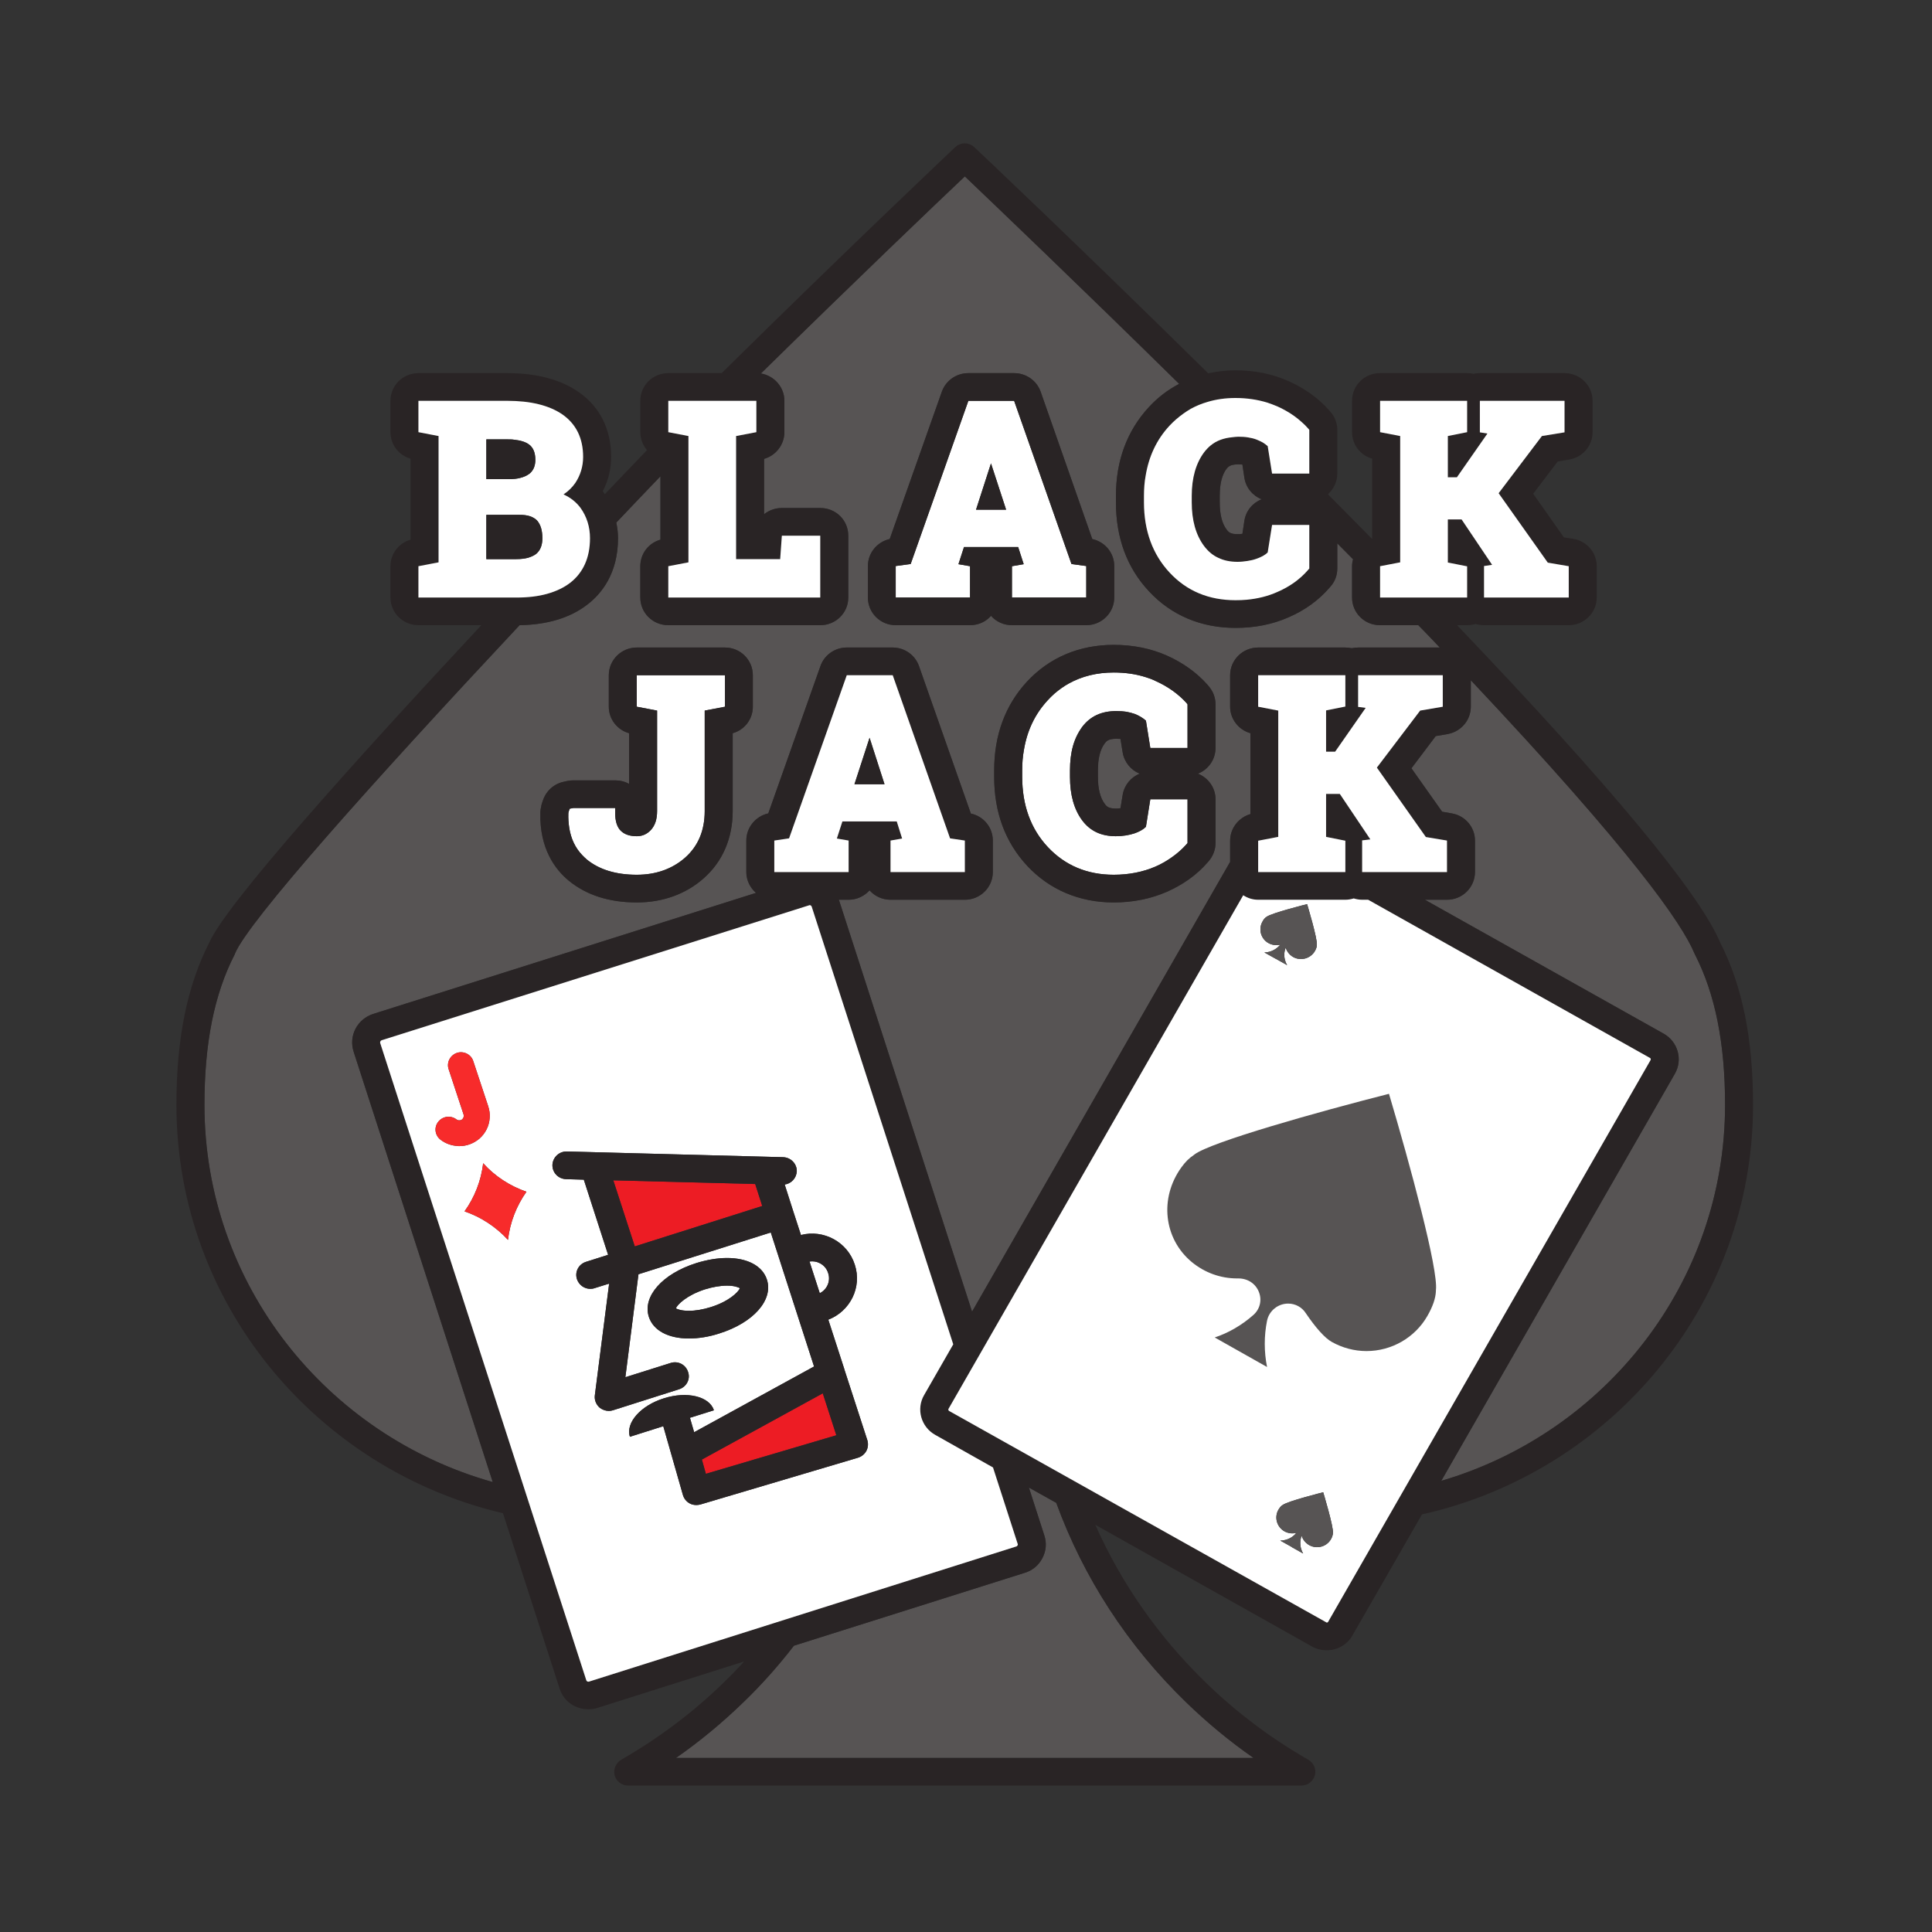 <?xml version="1.0" encoding="UTF-8"?> <svg xmlns="http://www.w3.org/2000/svg" xmlns:xlink="http://www.w3.org/1999/xlink" width="60" zoomAndPan="magnify" viewBox="0 0 45 45" height="60" preserveAspectRatio="xMidYMid meet" version="1.0"><rect x="0" y="0" width="45" height="45" fill="#333333" stroke="none"/><defs><clipPath id="454df81ab8"><path d="M 4.098 4 L 34 4 L 34 35 L 4.098 35 Z M 4.098 4 " clip-rule="nonzero"></path></clipPath><clipPath id="1387cbc949"><path d="M 32 15 L 40.848 15 L 40.848 35 L 32 35 Z M 32 15 " clip-rule="nonzero"></path></clipPath><clipPath id="b5df8492e2"><path d="M 4.109 3.34 L 40.832 3.34 L 40.832 41.59 L 4.109 41.59 Z M 4.109 3.34 " clip-rule="nonzero"></path></clipPath></defs><path fill="#575454" d="M 24.324 35.762 C 24.383 35.938 24.367 36.125 24.281 36.289 C 24.195 36.457 24.051 36.578 23.871 36.633 L 18.492 38.332 C 18.133 38.797 17.742 39.238 17.312 39.652 C 16.824 40.125 16.301 40.559 15.746 40.945 L 29.199 40.945 C 28.641 40.559 28.117 40.125 27.629 39.652 C 26.262 38.328 25.238 36.746 24.602 35.004 L 23.965 34.648 L 24.324 35.762 " fill-opacity="1" fill-rule="nonzero"></path><g clip-path="url(#454df81ab8)"><path fill="#575454" d="M 12.594 18.84 L 12.602 18.805 C 12.605 18.773 12.613 18.742 12.621 18.715 L 12.648 18.637 C 12.723 18.418 12.906 18.254 13.137 18.207 L 13.223 18.188 C 13.27 18.18 13.312 18.176 13.355 18.176 L 14.328 18.176 C 14.445 18.176 14.559 18.207 14.652 18.258 L 14.652 17.078 C 14.375 17 14.18 16.75 14.18 16.461 L 14.18 15.727 C 14.18 15.371 14.473 15.082 14.832 15.082 L 16.883 15.082 C 17.246 15.082 17.535 15.371 17.535 15.727 L 17.535 16.461 C 17.535 16.75 17.344 17 17.066 17.078 L 17.066 18.891 C 17.066 19.523 16.832 20.066 16.395 20.453 C 15.98 20.824 15.438 21.02 14.832 21.02 C 14.188 21.02 13.656 20.848 13.246 20.512 C 12.934 20.254 12.566 19.77 12.586 18.934 C 12.586 18.902 12.59 18.867 12.594 18.84 Z M 20.215 13.184 C 20.215 12.879 20.43 12.621 20.723 12.555 L 21.938 9.121 C 22.031 8.863 22.277 8.691 22.555 8.691 L 23.621 8.691 C 23.898 8.691 24.145 8.863 24.238 9.121 L 25.441 12.555 C 25.738 12.621 25.953 12.879 25.953 13.184 L 25.953 13.918 C 25.953 14.273 25.66 14.562 25.301 14.562 L 23.57 14.562 C 23.375 14.562 23.203 14.48 23.082 14.344 C 22.965 14.48 22.789 14.562 22.594 14.562 L 20.863 14.562 C 20.504 14.562 20.215 14.273 20.215 13.918 Z M 27.18 15.27 C 27.555 15.438 27.871 15.664 28.121 15.945 L 28.148 15.977 C 28.254 16.098 28.312 16.246 28.312 16.406 L 28.312 17.422 C 28.312 17.691 28.141 17.926 27.902 18.02 C 28.141 18.117 28.312 18.348 28.312 18.617 L 28.312 19.637 C 28.312 19.789 28.254 19.941 28.152 20.059 L 28.125 20.09 C 27.875 20.379 27.555 20.605 27.176 20.773 C 26.805 20.934 26.387 21.02 25.941 21.02 C 25.141 21.02 24.445 20.723 23.926 20.168 C 23.414 19.617 23.156 18.922 23.156 18.094 L 23.156 17.945 C 23.156 17.121 23.414 16.426 23.918 15.879 C 24.438 15.316 25.137 15.02 25.941 15.02 C 26.391 15.02 26.809 15.105 27.18 15.27 Z M 11.477 34.52 L 8.234 24.488 C 8.18 24.312 8.195 24.125 8.281 23.961 C 8.367 23.797 8.512 23.676 8.688 23.617 L 17.609 20.797 C 17.473 20.68 17.383 20.504 17.383 20.312 L 17.383 19.578 C 17.383 19.273 17.598 19.012 17.895 18.945 L 19.109 15.516 C 19.199 15.254 19.449 15.082 19.723 15.082 L 20.793 15.082 C 21.07 15.082 21.316 15.258 21.406 15.516 L 22.613 18.949 C 22.91 19.012 23.125 19.273 23.125 19.578 L 23.125 20.312 C 23.125 20.668 22.832 20.957 22.473 20.957 L 20.742 20.957 C 20.547 20.957 20.371 20.871 20.254 20.738 C 20.133 20.871 19.961 20.957 19.766 20.957 L 19.539 20.957 L 22.641 30.551 L 28.652 20.074 L 28.652 19.582 C 28.652 19.293 28.848 19.043 29.125 18.961 L 29.125 17.078 C 28.848 17 28.652 16.746 28.652 16.461 L 28.652 15.727 C 28.652 15.371 28.945 15.082 29.305 15.082 L 31.336 15.082 C 31.387 15.082 31.434 15.09 31.484 15.098 C 31.531 15.09 31.582 15.082 31.633 15.082 L 33.535 15.082 C 33.426 14.965 33.312 14.848 33.199 14.73 L 33.035 14.562 L 32.145 14.562 C 31.781 14.562 31.492 14.273 31.492 13.918 L 31.492 13.188 C 31.492 13.133 31.5 13.078 31.516 13.027 L 31.148 12.656 L 31.148 13.242 C 31.148 13.398 31.094 13.547 30.988 13.664 L 30.961 13.695 C 30.711 13.984 30.391 14.215 30.012 14.379 C 29.641 14.543 29.227 14.625 28.777 14.625 C 27.977 14.625 27.281 14.332 26.762 13.773 C 26.25 13.227 25.992 12.527 25.992 11.699 L 25.992 11.555 C 25.992 10.73 26.25 10.035 26.758 9.484 C 26.965 9.258 27.203 9.078 27.465 8.941 C 25.094 6.609 23.121 4.727 22.473 4.109 C 21.844 4.703 19.984 6.48 17.723 8.699 C 18.031 8.75 18.27 9.016 18.27 9.336 L 18.27 10.066 C 18.27 10.355 18.074 10.609 17.797 10.688 L 17.797 11.977 C 17.91 11.887 18.055 11.832 18.211 11.832 L 19.105 11.832 C 19.469 11.832 19.758 12.117 19.758 12.477 L 19.758 13.918 C 19.758 14.273 19.469 14.562 19.105 14.562 L 15.566 14.562 C 15.203 14.562 14.914 14.273 14.914 13.918 L 14.914 13.188 C 14.914 12.898 15.105 12.648 15.383 12.57 L 15.383 11.094 C 15.039 11.453 14.695 11.812 14.355 12.172 C 14.379 12.289 14.395 12.41 14.395 12.535 C 14.395 13.359 14.008 13.832 13.68 14.082 C 13.281 14.391 12.75 14.551 12.102 14.562 C 8.637 18.262 5.785 21.457 5.473 22.211 C 5.473 22.219 5.469 22.227 5.465 22.234 C 4.992 23.152 4.762 24.297 4.762 25.734 C 4.762 29.906 7.605 33.434 11.477 34.52 " fill-opacity="1" fill-rule="nonzero"></path></g><path fill="#ffffff" d="M 13.562 19.918 C 13.594 19.953 13.629 19.984 13.664 20.016 C 13.953 20.254 14.344 20.375 14.832 20.375 C 15.281 20.375 15.66 20.238 15.957 19.977 C 16.262 19.707 16.414 19.344 16.414 18.891 L 16.414 16.551 L 16.887 16.461 L 16.887 15.727 L 14.832 15.727 L 14.832 16.461 L 15.305 16.551 L 15.305 18.891 C 15.305 19.082 15.258 19.223 15.164 19.328 C 15.07 19.43 14.961 19.477 14.832 19.477 C 14.672 19.477 14.551 19.438 14.461 19.352 C 14.375 19.27 14.328 19.129 14.328 18.934 L 14.328 18.82 L 13.355 18.82 L 13.27 18.836 L 13.242 18.914 L 13.238 18.949 C 13.234 19.062 13.242 19.172 13.258 19.277 C 13.297 19.535 13.398 19.75 13.562 19.918 " fill-opacity="1" fill-rule="nonzero"></path><path fill="#575454" d="M 29.387 11.629 C 29.176 11.547 29.02 11.359 28.984 11.129 L 28.938 10.82 C 28.91 10.816 28.879 10.816 28.84 10.816 C 28.648 10.816 28.605 10.875 28.566 10.922 C 28.461 11.062 28.41 11.273 28.41 11.547 L 28.41 11.703 C 28.41 11.977 28.461 12.191 28.57 12.336 C 28.613 12.395 28.66 12.441 28.824 12.441 C 28.863 12.441 28.902 12.438 28.938 12.434 L 28.984 12.129 C 29.02 11.898 29.176 11.711 29.387 11.629 " fill-opacity="1" fill-rule="nonzero"></path><g clip-path="url(#1387cbc949)"><path fill="#575454" d="M 34.258 16.461 C 34.258 16.777 34.027 17.043 33.715 17.098 L 33.441 17.145 L 32.875 17.895 L 33.59 18.906 L 33.812 18.945 C 34.125 18.996 34.355 19.266 34.355 19.578 L 34.355 20.312 C 34.355 20.668 34.062 20.957 33.703 20.957 L 33.188 20.957 L 38.754 24.078 C 39.082 24.266 39.199 24.68 39.012 25.008 L 33.57 34.492 C 37.387 33.371 40.18 29.871 40.18 25.734 C 40.18 24.297 39.949 23.152 39.48 22.234 C 39.477 22.227 39.473 22.219 39.469 22.211 C 39.18 21.516 38.023 19.84 34.258 15.844 L 34.258 16.461 " fill-opacity="1" fill-rule="nonzero"></path></g><path fill="#575454" d="M 26.148 17.52 L 26.098 17.211 C 26.074 17.211 26.039 17.207 26.004 17.207 C 25.812 17.207 25.766 17.266 25.73 17.316 C 25.625 17.457 25.57 17.668 25.57 17.941 L 25.57 18.094 C 25.57 18.371 25.625 18.582 25.734 18.727 C 25.777 18.789 25.824 18.832 25.988 18.832 C 26.027 18.832 26.062 18.832 26.098 18.824 L 26.148 18.52 C 26.184 18.289 26.34 18.102 26.547 18.02 C 26.34 17.938 26.184 17.75 26.148 17.52 " fill-opacity="1" fill-rule="nonzero"></path><g clip-path="url(#b5df8492e2)"><path fill="#292425" d="M 5.465 22.234 C 5.469 22.227 5.473 22.219 5.473 22.211 C 5.785 21.457 8.637 18.262 12.102 14.562 C 12.75 14.551 13.281 14.391 13.68 14.082 C 14.008 13.832 14.395 13.359 14.395 12.535 C 14.395 12.41 14.379 12.289 14.355 12.172 C 14.695 11.812 15.039 11.453 15.383 11.094 L 15.383 12.57 C 15.105 12.648 14.914 12.898 14.914 13.188 L 14.914 13.918 C 14.914 14.273 15.203 14.562 15.566 14.562 L 19.105 14.562 C 19.469 14.562 19.758 14.273 19.758 13.918 L 19.758 12.477 C 19.758 12.117 19.469 11.832 19.105 11.832 L 18.211 11.832 C 18.055 11.832 17.91 11.887 17.797 11.977 L 17.797 10.688 C 18.074 10.609 18.27 10.355 18.27 10.066 L 18.27 9.336 C 18.27 9.016 18.031 8.75 17.723 8.699 C 19.984 6.48 21.844 4.703 22.473 4.109 C 23.121 4.727 25.094 6.609 27.465 8.941 C 27.203 9.078 26.965 9.258 26.758 9.484 C 26.25 10.035 25.992 10.73 25.992 11.555 L 25.992 11.699 C 25.992 12.527 26.25 13.227 26.762 13.773 C 27.281 14.332 27.977 14.625 28.777 14.625 C 29.227 14.625 29.641 14.543 30.012 14.379 C 30.391 14.215 30.711 13.984 30.961 13.695 L 30.988 13.664 C 31.094 13.547 31.148 13.398 31.148 13.242 L 31.148 12.656 L 31.516 13.027 C 31.5 13.078 31.492 13.133 31.492 13.188 L 31.492 13.918 C 31.492 14.273 31.781 14.562 32.141 14.562 L 33.035 14.562 L 33.199 14.73 C 33.312 14.848 33.426 14.965 33.535 15.082 L 31.633 15.082 C 31.582 15.082 31.531 15.09 31.484 15.098 C 31.434 15.09 31.387 15.082 31.336 15.082 L 29.305 15.082 C 28.945 15.082 28.652 15.371 28.652 15.727 L 28.652 16.461 C 28.652 16.746 28.848 17 29.125 17.078 L 29.125 18.961 C 28.848 19.043 28.652 19.293 28.652 19.582 L 28.652 20.074 L 22.641 30.551 L 19.539 20.957 L 19.766 20.957 C 19.961 20.957 20.133 20.871 20.254 20.738 C 20.371 20.871 20.547 20.957 20.742 20.957 L 22.473 20.957 C 22.832 20.957 23.125 20.668 23.125 20.312 L 23.125 19.578 C 23.125 19.273 22.91 19.012 22.613 18.949 L 21.406 15.516 C 21.316 15.258 21.07 15.082 20.793 15.082 L 19.723 15.082 C 19.449 15.082 19.199 15.254 19.109 15.516 L 17.895 18.945 C 17.598 19.012 17.383 19.273 17.383 19.578 L 17.383 20.312 C 17.383 20.504 17.473 20.68 17.609 20.797 L 8.691 23.617 C 8.512 23.676 8.367 23.797 8.281 23.961 C 8.195 24.125 8.18 24.312 8.234 24.488 L 11.477 34.52 C 7.605 33.434 4.762 29.906 4.762 25.734 C 4.762 24.297 4.992 23.152 5.465 22.234 Z M 9.746 13.918 L 9.746 13.188 L 10.215 13.098 L 10.215 10.156 L 9.746 10.066 L 9.746 9.336 L 11.816 9.336 C 12.359 9.336 12.789 9.441 13.098 9.652 C 13.418 9.875 13.582 10.207 13.582 10.641 C 13.582 10.863 13.52 11.066 13.402 11.246 C 13.328 11.352 13.238 11.441 13.125 11.516 C 13.289 11.59 13.422 11.695 13.523 11.832 C 13.668 12.035 13.742 12.273 13.742 12.535 C 13.742 12.988 13.586 13.336 13.281 13.574 C 13.133 13.688 12.953 13.773 12.742 13.832 C 12.531 13.891 12.293 13.918 12.027 13.918 Z M 15.566 9.336 L 17.617 9.336 L 17.617 10.066 L 17.145 10.156 L 17.145 13.023 L 18.172 13.023 L 18.211 12.477 L 19.105 12.477 L 19.105 13.918 L 15.566 13.918 L 15.566 13.188 L 16.035 13.098 L 16.035 10.156 L 15.566 10.066 Z M 29.527 9.383 C 29.602 9.406 29.676 9.434 29.75 9.465 C 29.82 9.496 29.891 9.531 29.957 9.57 C 30.09 9.645 30.207 9.73 30.316 9.828 C 30.371 9.875 30.422 9.926 30.469 9.98 L 30.496 10.012 L 30.496 11.031 L 29.629 11.031 L 29.527 10.391 C 29.492 10.359 29.453 10.332 29.41 10.305 C 29.367 10.281 29.316 10.258 29.266 10.238 C 29.207 10.215 29.141 10.199 29.07 10.188 C 29 10.176 28.922 10.172 28.84 10.172 C 28.789 10.172 28.75 10.18 28.703 10.184 C 28.504 10.203 28.336 10.262 28.199 10.375 C 28.141 10.422 28.09 10.477 28.043 10.539 C 27.855 10.793 27.758 11.133 27.758 11.547 L 27.758 11.699 C 27.758 12.117 27.852 12.461 28.043 12.715 C 28.137 12.84 28.246 12.934 28.375 12.992 C 28.504 13.055 28.652 13.086 28.824 13.086 C 28.902 13.086 28.98 13.078 29.055 13.066 C 29.129 13.059 29.195 13.039 29.262 13.016 C 29.375 12.977 29.465 12.93 29.527 12.867 L 29.629 12.227 L 30.496 12.227 L 30.496 13.242 L 30.469 13.273 C 30.375 13.383 30.266 13.48 30.148 13.566 C 30.027 13.652 29.895 13.727 29.75 13.789 C 29.531 13.887 29.293 13.945 29.039 13.969 C 28.953 13.977 28.867 13.98 28.777 13.98 C 28.156 13.98 27.641 13.766 27.242 13.336 C 26.848 12.914 26.645 12.363 26.645 11.699 L 26.645 11.555 C 26.645 11.391 26.656 11.23 26.684 11.082 C 26.758 10.629 26.941 10.238 27.238 9.918 C 27.336 9.812 27.445 9.719 27.559 9.637 C 27.613 9.598 27.672 9.559 27.734 9.523 C 27.855 9.457 27.984 9.402 28.121 9.363 C 28.324 9.301 28.543 9.273 28.777 9.273 C 29.043 9.273 29.297 9.309 29.527 9.383 Z M 28.938 12.434 C 28.902 12.438 28.863 12.441 28.824 12.441 C 28.66 12.441 28.613 12.395 28.57 12.332 C 28.461 12.191 28.41 11.977 28.41 11.699 L 28.41 11.547 C 28.41 11.273 28.461 11.062 28.566 10.922 C 28.605 10.875 28.648 10.816 28.84 10.816 C 28.875 10.816 28.91 10.816 28.938 10.82 L 28.984 11.129 C 29.02 11.359 29.176 11.547 29.387 11.629 C 29.176 11.711 29.02 11.898 28.984 12.129 Z M 32.141 10.066 L 32.141 9.336 L 34.172 9.336 L 34.172 10.066 L 33.723 10.156 L 33.723 11.117 L 33.934 11.117 L 34.645 10.098 L 34.469 10.07 L 34.469 9.336 L 36.441 9.336 L 36.441 10.07 L 35.914 10.156 L 34.906 11.488 L 36.051 13.105 L 36.539 13.188 L 36.539 13.918 L 34.562 13.918 L 34.562 13.184 L 34.754 13.156 L 34.043 12.098 L 33.723 12.098 L 33.723 13.102 L 34.172 13.191 L 34.172 13.918 L 32.141 13.918 L 32.141 13.188 L 32.613 13.098 L 32.613 10.156 Z M 39.48 22.234 C 39.949 23.152 40.18 24.297 40.18 25.734 C 40.18 29.871 37.387 33.371 33.57 34.492 L 39.012 25.008 C 39.199 24.68 39.082 24.266 38.754 24.078 L 33.188 20.957 L 33.703 20.957 C 34.062 20.957 34.355 20.668 34.355 20.312 L 34.355 19.578 C 34.355 19.266 34.125 18.996 33.812 18.945 L 33.59 18.906 L 32.875 17.895 L 33.441 17.145 L 33.715 17.098 C 34.027 17.043 34.258 16.777 34.258 16.461 L 34.258 15.844 C 38.02 19.84 39.18 21.516 39.469 22.211 C 39.473 22.219 39.477 22.227 39.48 22.234 Z M 27.629 39.652 C 28.117 40.125 28.641 40.559 29.195 40.945 L 15.746 40.945 C 16.301 40.559 16.824 40.125 17.312 39.652 C 17.742 39.238 18.133 38.797 18.492 38.332 L 23.871 36.633 C 24.051 36.578 24.195 36.457 24.281 36.289 C 24.367 36.125 24.383 35.938 24.324 35.762 L 23.965 34.648 L 24.602 35.004 C 25.238 36.746 26.262 38.328 27.629 39.652 Z M 22.105 32.863 C 22.09 32.852 22.082 32.828 22.094 32.812 L 28.957 20.852 C 29.059 20.918 29.176 20.957 29.305 20.957 L 31.336 20.957 C 31.402 20.957 31.469 20.945 31.531 20.926 C 31.594 20.945 31.66 20.957 31.727 20.957 L 31.867 20.957 L 38.43 24.641 C 38.449 24.648 38.453 24.672 38.445 24.691 L 30.934 37.777 C 30.922 37.793 30.906 37.793 30.902 37.793 Z M 13.656 39.137 L 8.855 24.293 C 8.852 24.277 8.855 24.266 8.859 24.258 C 8.863 24.246 8.871 24.238 8.887 24.23 L 18.859 21.082 C 18.875 21.082 18.898 21.094 18.906 21.117 L 22.203 31.312 L 21.523 32.496 C 21.336 32.82 21.453 33.238 21.785 33.422 L 23.129 34.18 L 23.703 35.957 C 23.711 35.973 23.707 35.988 23.699 35.996 C 23.695 36.004 23.688 36.016 23.672 36.02 L 13.719 39.168 C 13.695 39.176 13.664 39.164 13.656 39.137 Z M 29.305 19.582 L 29.773 19.492 L 29.773 16.551 L 29.305 16.461 L 29.305 15.727 L 31.336 15.727 L 31.336 16.457 L 30.887 16.547 L 30.887 17.508 L 31.098 17.508 L 31.809 16.488 L 31.633 16.465 L 31.633 15.727 L 33.605 15.727 L 33.605 16.461 L 33.078 16.551 L 32.07 17.879 L 33.211 19.496 L 33.703 19.578 L 33.703 20.312 L 31.727 20.312 L 31.727 19.574 L 31.918 19.551 L 31.207 18.492 L 30.887 18.492 L 30.887 19.492 L 31.336 19.582 L 31.336 20.312 L 29.305 20.312 Z M 21.012 19.531 L 20.887 19.133 L 19.621 19.133 L 19.492 19.531 L 19.766 19.578 L 19.766 20.312 L 18.035 20.312 L 18.035 19.578 L 18.379 19.527 L 19.723 15.727 L 20.793 15.727 L 22.129 19.527 L 22.473 19.578 L 22.473 20.312 L 20.742 20.312 L 20.742 19.578 Z M 11.715 35.246 L 13.035 39.332 C 13.125 39.621 13.395 39.812 13.703 39.812 C 13.773 39.812 13.848 39.805 13.914 39.781 L 17.332 38.699 C 17.18 38.867 17.02 39.031 16.855 39.191 C 16.137 39.891 15.332 40.492 14.469 40.988 C 14.344 41.062 14.281 41.211 14.316 41.352 C 14.355 41.492 14.484 41.59 14.633 41.59 L 30.309 41.59 C 30.457 41.59 30.586 41.492 30.625 41.352 C 30.664 41.211 30.602 41.062 30.473 40.988 C 29.609 40.492 28.805 39.891 28.086 39.191 C 26.984 38.121 26.117 36.879 25.512 35.516 L 30.562 38.352 C 30.664 38.41 30.781 38.438 30.902 38.438 C 31.148 38.438 31.379 38.309 31.5 38.094 L 33.121 35.273 C 37.527 34.289 40.832 30.387 40.832 25.734 C 40.832 24.195 40.582 22.961 40.066 21.953 C 39.582 20.801 37.52 18.312 33.938 14.562 L 34.172 14.562 C 34.238 14.562 34.305 14.551 34.367 14.535 C 34.43 14.551 34.496 14.562 34.562 14.562 L 36.539 14.562 C 36.898 14.562 37.191 14.273 37.191 13.918 L 37.191 13.188 C 37.191 12.871 36.961 12.605 36.648 12.551 L 36.426 12.516 L 35.711 11.5 L 36.281 10.75 L 36.551 10.703 C 36.863 10.652 37.094 10.383 37.094 10.07 L 37.094 9.336 C 37.094 8.977 36.801 8.691 36.441 8.691 L 34.469 8.691 C 34.418 8.691 34.367 8.695 34.32 8.707 C 34.273 8.695 34.223 8.691 34.172 8.691 L 32.141 8.691 C 31.781 8.691 31.492 8.977 31.492 9.336 L 31.492 10.066 C 31.492 10.355 31.684 10.605 31.961 10.684 L 31.961 12.555 L 30.93 11.512 C 31.062 11.391 31.148 11.223 31.148 11.031 L 31.148 10.012 C 31.148 9.855 31.09 9.703 30.984 9.586 L 30.957 9.555 C 30.707 9.273 30.391 9.047 30.016 8.879 C 29.645 8.711 29.227 8.625 28.777 8.625 C 28.555 8.625 28.344 8.652 28.141 8.695 C 25.145 5.742 22.723 3.453 22.695 3.43 C 22.57 3.309 22.371 3.309 22.246 3.43 C 22.223 3.453 19.801 5.738 16.809 8.691 L 15.566 8.691 C 15.203 8.691 14.914 8.977 14.914 9.336 L 14.914 10.066 C 14.914 10.223 14.973 10.371 15.07 10.484 C 14.758 10.809 14.426 11.156 14.086 11.512 C 14.074 11.496 14.066 11.477 14.055 11.461 C 14.051 11.453 14.043 11.445 14.039 11.441 C 14.168 11.199 14.234 10.93 14.234 10.641 C 14.234 9.992 13.969 9.469 13.469 9.125 C 13.047 8.836 12.492 8.691 11.816 8.691 L 9.746 8.691 C 9.387 8.691 9.094 8.977 9.094 9.336 L 9.094 10.066 C 9.094 10.355 9.289 10.605 9.562 10.684 L 9.562 12.57 C 9.289 12.648 9.094 12.898 9.094 13.188 L 9.094 13.918 C 9.094 14.273 9.387 14.562 9.746 14.562 L 11.211 14.562 C 8.211 17.777 5.262 21.066 4.875 21.953 C 4.359 22.961 4.109 24.195 4.109 25.734 C 4.109 30.348 7.359 34.223 11.715 35.246 " fill-opacity="1" fill-rule="nonzero"></path></g><path fill="#ed1c24" d="M 16.348 33.996 L 16.441 34.328 L 19.48 33.43 L 19.164 32.453 L 16.348 33.996 " fill-opacity="1" fill-rule="nonzero"></path><path fill="#ffffff" d="M 19.289 29.652 C 19.258 29.551 19.188 29.469 19.094 29.422 C 19.02 29.383 18.938 29.371 18.855 29.383 L 19.094 30.121 C 19.266 30.035 19.352 29.836 19.289 29.652 " fill-opacity="1" fill-rule="nonzero"></path><path fill="#ed1c24" d="M 17.59 27.578 L 14.285 27.492 L 14.785 29.031 L 17.754 28.09 L 17.59 27.578 " fill-opacity="1" fill-rule="nonzero"></path><path fill="#ffffff" d="M 10.82 28.215 C 11.055 27.887 11.207 27.5 11.254 27.094 C 11.527 27.398 11.879 27.625 12.262 27.758 C 12.027 28.09 11.879 28.473 11.832 28.879 C 11.555 28.578 11.207 28.348 10.82 28.215 Z M 10.652 26.691 C 10.512 26.684 10.375 26.633 10.262 26.547 C 10.129 26.445 10.105 26.258 10.207 26.129 C 10.312 25.996 10.5 25.973 10.633 26.074 C 10.648 26.086 10.668 26.094 10.691 26.094 C 10.727 26.098 10.754 26.082 10.766 26.07 C 10.777 26.059 10.801 26.035 10.801 25.996 C 10.805 25.984 10.801 25.969 10.797 25.957 L 10.449 24.902 C 10.398 24.746 10.484 24.578 10.645 24.523 C 10.801 24.473 10.973 24.559 11.023 24.715 L 11.371 25.766 C 11.398 25.848 11.414 25.941 11.406 26.035 C 11.395 26.223 11.309 26.395 11.168 26.52 C 11.035 26.633 10.871 26.695 10.699 26.695 C 10.684 26.695 10.668 26.695 10.652 26.691 Z M 16.047 31.176 C 15.562 31.176 15.215 30.988 15.113 30.672 C 14.961 30.199 15.426 29.668 16.223 29.418 C 16.465 29.344 16.707 29.301 16.934 29.301 C 17.414 29.301 17.762 29.488 17.863 29.805 C 18.016 30.277 17.551 30.809 16.754 31.059 C 16.516 31.137 16.27 31.176 16.047 31.176 Z M 13.203 26.82 L 18.238 26.953 C 18.418 26.957 18.562 27.105 18.559 27.281 C 18.551 27.441 18.43 27.57 18.277 27.59 L 18.473 28.203 L 18.656 28.766 C 19.18 28.629 19.742 28.926 19.91 29.457 C 20.082 29.98 19.805 30.539 19.293 30.738 L 19.664 31.883 C 19.664 31.887 19.664 31.887 19.664 31.887 L 20.203 33.547 C 20.227 33.629 20.219 33.719 20.18 33.793 C 20.137 33.871 20.07 33.926 19.984 33.953 L 16.312 35.043 C 16.281 35.051 16.25 35.055 16.219 35.055 C 16.164 35.055 16.109 35.043 16.062 35.016 C 15.984 34.973 15.93 34.902 15.906 34.82 L 15.449 33.219 L 14.672 33.465 C 14.566 33.141 14.922 32.738 15.461 32.57 C 16 32.398 16.523 32.523 16.629 32.848 L 16.07 33.023 L 16.168 33.359 L 18.961 31.828 L 17.953 28.707 L 14.871 29.68 L 14.566 32.078 L 15.621 31.746 C 15.793 31.691 15.973 31.785 16.027 31.957 C 16.086 32.125 15.988 32.305 15.816 32.359 L 14.277 32.848 C 14.246 32.859 14.211 32.863 14.18 32.863 C 14.105 32.863 14.031 32.836 13.969 32.789 C 13.887 32.719 13.84 32.609 13.855 32.5 L 14.188 29.898 L 13.848 30.004 C 13.816 30.016 13.781 30.02 13.75 30.02 C 13.609 30.02 13.484 29.93 13.438 29.793 C 13.383 29.625 13.477 29.445 13.648 29.391 L 14.164 29.227 L 13.598 27.477 L 13.188 27.465 C 13.004 27.461 12.863 27.312 12.867 27.133 C 12.875 26.957 13.023 26.816 13.203 26.82 Z M 23.672 36.02 C 23.688 36.016 23.695 36.004 23.699 35.996 C 23.707 35.988 23.711 35.973 23.703 35.957 L 23.129 34.18 L 21.785 33.422 C 21.453 33.238 21.336 32.82 21.523 32.496 L 22.203 31.312 L 18.906 21.117 C 18.898 21.094 18.875 21.082 18.859 21.082 L 8.887 24.23 C 8.871 24.238 8.863 24.246 8.859 24.258 C 8.855 24.266 8.852 24.277 8.855 24.293 L 13.656 39.137 C 13.664 39.164 13.695 39.176 13.719 39.168 L 23.672 36.02 " fill-opacity="1" fill-rule="nonzero"></path><path fill="#f72b2b" d="M 12.262 27.758 C 11.879 27.625 11.527 27.398 11.254 27.094 C 11.207 27.5 11.055 27.887 10.82 28.215 C 11.207 28.348 11.555 28.578 11.832 28.879 C 11.879 28.473 12.027 28.09 12.262 27.758 " fill-opacity="1" fill-rule="nonzero"></path><path fill="#292425" d="M 19.094 29.422 C 19.188 29.469 19.258 29.551 19.289 29.652 C 19.352 29.836 19.266 30.035 19.094 30.121 L 18.855 29.383 C 18.938 29.371 19.02 29.383 19.094 29.422 Z M 19.48 33.43 L 16.441 34.328 L 16.348 33.996 L 19.164 32.453 Z M 14.285 27.492 L 17.59 27.578 L 17.754 28.09 L 14.785 29.031 Z M 13.188 27.465 L 13.598 27.477 L 14.164 29.227 L 13.648 29.391 C 13.477 29.445 13.383 29.625 13.438 29.793 C 13.484 29.93 13.609 30.02 13.75 30.02 C 13.781 30.02 13.816 30.016 13.848 30.004 L 14.188 29.898 L 13.855 32.5 C 13.84 32.609 13.887 32.719 13.969 32.789 C 14.031 32.836 14.105 32.863 14.18 32.863 C 14.211 32.863 14.246 32.859 14.277 32.848 L 15.816 32.359 C 15.988 32.305 16.086 32.125 16.027 31.957 C 15.973 31.785 15.793 31.691 15.621 31.746 L 14.566 32.078 L 14.871 29.68 L 17.953 28.707 L 18.961 31.828 L 16.168 33.359 L 16.07 33.023 L 16.629 32.848 C 16.523 32.523 16 32.398 15.461 32.57 C 14.922 32.738 14.566 33.141 14.672 33.465 L 15.449 33.219 L 15.906 34.82 C 15.93 34.902 15.984 34.973 16.062 35.016 C 16.109 35.043 16.164 35.055 16.219 35.055 C 16.25 35.055 16.281 35.051 16.312 35.043 L 19.984 33.953 C 20.07 33.926 20.137 33.871 20.18 33.793 C 20.219 33.719 20.227 33.629 20.203 33.547 L 19.664 31.887 C 19.664 31.887 19.664 31.887 19.664 31.883 L 19.293 30.738 C 19.805 30.539 20.082 29.98 19.91 29.457 C 19.742 28.926 19.18 28.629 18.656 28.766 L 18.473 28.203 L 18.277 27.59 C 18.43 27.57 18.551 27.441 18.559 27.281 C 18.562 27.105 18.418 26.957 18.238 26.953 L 13.203 26.82 C 13.023 26.816 12.875 26.957 12.867 27.133 C 12.863 27.312 13.004 27.461 13.188 27.465 " fill-opacity="1" fill-rule="nonzero"></path><path fill="#ffffff" d="M 17.234 30.004 C 17.199 29.984 17.105 29.945 16.934 29.945 C 16.773 29.945 16.598 29.977 16.422 30.031 C 15.996 30.168 15.781 30.383 15.742 30.473 C 15.777 30.496 15.871 30.531 16.047 30.531 C 16.203 30.531 16.379 30.5 16.555 30.445 C 16.98 30.312 17.199 30.094 17.234 30.004 " fill-opacity="1" fill-rule="nonzero"></path><path fill="#292425" d="M 16.047 30.531 C 15.871 30.531 15.777 30.496 15.742 30.473 C 15.781 30.383 15.996 30.168 16.422 30.031 C 16.598 29.977 16.773 29.945 16.934 29.945 C 17.105 29.945 17.199 29.984 17.234 30.004 C 17.199 30.094 16.98 30.312 16.555 30.445 C 16.379 30.5 16.203 30.531 16.047 30.531 Z M 17.863 29.805 C 17.762 29.488 17.414 29.301 16.934 29.301 C 16.707 29.301 16.465 29.344 16.223 29.418 C 15.426 29.668 14.961 30.199 15.113 30.672 C 15.215 30.988 15.562 31.176 16.047 31.176 C 16.27 31.176 16.516 31.137 16.754 31.059 C 17.551 30.809 18.016 30.277 17.863 29.805 " fill-opacity="1" fill-rule="nonzero"></path><path fill="#f72b2b" d="M 11.406 26.035 C 11.414 25.941 11.398 25.848 11.371 25.766 L 11.023 24.715 C 10.973 24.559 10.801 24.473 10.645 24.523 C 10.484 24.578 10.398 24.746 10.449 24.902 L 10.797 25.957 C 10.801 25.969 10.805 25.984 10.801 25.996 C 10.801 26.035 10.777 26.059 10.766 26.07 C 10.754 26.082 10.727 26.098 10.691 26.094 C 10.668 26.094 10.648 26.086 10.633 26.074 C 10.5 25.973 10.312 25.996 10.207 26.129 C 10.105 26.258 10.129 26.445 10.262 26.547 C 10.375 26.633 10.512 26.684 10.652 26.691 C 10.668 26.695 10.684 26.695 10.699 26.695 C 10.871 26.695 11.035 26.633 11.168 26.52 C 11.309 26.395 11.395 26.223 11.406 26.035 " fill-opacity="1" fill-rule="nonzero"></path><path fill="#ffffff" d="M 29.406 21.465 C 29.43 21.418 29.461 21.379 29.5 21.355 C 29.613 21.266 30.445 21.059 30.445 21.059 C 30.445 21.059 30.691 21.871 30.672 22.012 C 30.672 22.059 30.652 22.105 30.629 22.148 C 30.527 22.328 30.297 22.391 30.117 22.289 C 30.031 22.238 29.973 22.16 29.945 22.07 L 29.945 22.078 C 29.91 22.168 29.902 22.273 29.934 22.375 C 29.941 22.41 29.961 22.449 29.98 22.48 L 29.723 22.336 L 29.707 22.328 L 29.449 22.184 C 29.488 22.184 29.527 22.18 29.566 22.168 C 29.668 22.141 29.754 22.082 29.816 22.008 L 29.82 22.004 C 29.73 22.023 29.633 22.016 29.543 21.965 C 29.367 21.867 29.305 21.641 29.406 21.465 Z M 31.047 35.711 C 31.043 35.758 31.027 35.805 31 35.852 C 30.898 36.027 30.672 36.09 30.492 35.988 C 30.406 35.938 30.344 35.859 30.32 35.773 L 30.316 35.777 C 30.281 35.871 30.277 35.973 30.305 36.074 C 30.316 36.113 30.332 36.148 30.352 36.184 L 30.094 36.039 L 30.078 36.027 L 29.82 35.883 C 29.859 35.883 29.898 35.879 29.941 35.867 C 30.043 35.84 30.129 35.785 30.191 35.707 L 30.195 35.703 C 30.105 35.727 30.004 35.715 29.918 35.668 C 29.738 35.566 29.676 35.34 29.777 35.164 C 29.805 35.121 29.832 35.078 29.875 35.055 C 29.988 34.965 30.82 34.758 30.82 34.758 C 30.82 34.758 31.066 35.57 31.047 35.711 Z M 30.902 37.793 C 30.906 37.793 30.922 37.793 30.934 37.777 L 38.445 24.691 C 38.453 24.672 38.449 24.648 38.43 24.641 L 31.867 20.957 L 31.727 20.957 C 31.66 20.957 31.594 20.945 31.531 20.926 C 31.469 20.945 31.402 20.957 31.336 20.957 L 29.305 20.957 C 29.176 20.957 29.059 20.918 28.957 20.852 L 22.094 32.812 C 22.082 32.828 22.09 32.852 22.105 32.863 L 30.902 37.793 " fill-opacity="1" fill-rule="nonzero"></path><path fill="#575454" d="M 27.758 29.395 C 28.062 29.645 28.43 29.777 28.816 29.777 L 28.844 29.777 C 29.066 29.777 29.25 29.902 29.324 30.098 C 29.398 30.289 29.344 30.5 29.188 30.633 C 28.922 30.867 28.613 31.047 28.293 31.152 L 29.512 31.84 C 29.441 31.484 29.441 31.113 29.512 30.762 C 29.559 30.531 29.766 30.363 30.004 30.363 C 30.168 30.363 30.324 30.445 30.414 30.586 C 30.641 30.922 30.859 31.168 31.023 31.258 C 31.27 31.395 31.547 31.469 31.828 31.469 C 32.414 31.469 32.957 31.156 33.246 30.652 C 33.371 30.434 33.438 30.242 33.445 30.074 C 33.445 30.066 33.445 30.059 33.445 30.051 C 33.508 29.582 32.84 27.117 32.352 25.477 C 30.68 25.902 28.195 26.602 27.82 26.891 C 27.812 26.898 27.805 26.902 27.801 26.906 C 27.699 26.973 27.605 27.066 27.516 27.191 C 27 27.906 27.105 28.852 27.758 29.395 " fill-opacity="1" fill-rule="nonzero"></path><path fill="#575454" d="M 29.543 21.965 C 29.633 22.016 29.73 22.023 29.82 22.004 L 29.816 22.008 C 29.754 22.082 29.668 22.141 29.566 22.168 C 29.527 22.18 29.488 22.184 29.449 22.184 L 29.707 22.328 L 29.723 22.336 L 29.98 22.48 C 29.961 22.449 29.945 22.41 29.934 22.371 C 29.902 22.273 29.91 22.168 29.945 22.078 L 29.945 22.07 C 29.973 22.16 30.031 22.238 30.117 22.289 C 30.297 22.391 30.527 22.328 30.629 22.148 C 30.652 22.105 30.672 22.059 30.672 22.012 C 30.691 21.871 30.445 21.059 30.445 21.059 C 30.445 21.059 29.613 21.266 29.5 21.355 C 29.461 21.379 29.43 21.418 29.406 21.465 C 29.305 21.641 29.367 21.867 29.543 21.965 " fill-opacity="1" fill-rule="nonzero"></path><path fill="#575454" d="M 30.82 34.758 C 30.82 34.758 29.988 34.965 29.875 35.055 C 29.832 35.078 29.805 35.121 29.777 35.164 C 29.676 35.34 29.738 35.566 29.918 35.668 C 30.004 35.715 30.105 35.727 30.195 35.703 L 30.191 35.707 C 30.129 35.785 30.043 35.84 29.941 35.867 C 29.898 35.879 29.859 35.883 29.82 35.883 L 30.078 36.027 L 30.094 36.039 L 30.352 36.184 C 30.332 36.148 30.316 36.113 30.305 36.074 C 30.277 35.973 30.281 35.871 30.316 35.777 L 30.32 35.773 C 30.344 35.859 30.406 35.938 30.492 35.988 C 30.672 36.09 30.898 36.027 31 35.852 C 31.027 35.805 31.043 35.758 31.047 35.711 C 31.066 35.57 30.82 34.758 30.82 34.758 " fill-opacity="1" fill-rule="nonzero"></path><path fill="#ffffff" d="M 11.328 13.023 L 11.328 11.992 L 12.094 11.992 C 12.191 11.992 12.273 12 12.34 12.023 C 12.41 12.047 12.465 12.078 12.508 12.125 C 12.59 12.215 12.633 12.352 12.633 12.535 C 12.633 12.699 12.586 12.816 12.492 12.898 C 12.441 12.938 12.375 12.969 12.297 12.992 C 12.219 13.012 12.129 13.023 12.027 13.023 Z M 11.328 10.234 L 11.816 10.234 C 11.875 10.234 11.93 10.234 11.977 10.242 C 12.125 10.258 12.242 10.293 12.324 10.355 C 12.348 10.371 12.371 10.395 12.387 10.418 C 12.441 10.488 12.469 10.586 12.469 10.711 C 12.469 10.82 12.441 10.91 12.387 10.977 C 12.371 11 12.348 11.02 12.324 11.039 C 12.27 11.078 12.203 11.109 12.125 11.129 C 12.047 11.152 11.953 11.16 11.848 11.16 L 11.328 11.16 Z M 12.742 13.832 C 12.953 13.773 13.133 13.688 13.281 13.574 C 13.586 13.336 13.742 12.988 13.742 12.535 C 13.742 12.273 13.668 12.035 13.523 11.832 C 13.422 11.695 13.289 11.59 13.125 11.516 C 13.238 11.441 13.328 11.352 13.402 11.246 C 13.52 11.066 13.582 10.863 13.582 10.641 C 13.582 10.207 13.418 9.875 13.098 9.652 C 12.789 9.441 12.359 9.336 11.816 9.336 L 9.746 9.336 L 9.746 10.066 L 10.215 10.156 L 10.215 13.098 L 9.746 13.188 L 9.746 13.918 L 12.027 13.918 C 12.293 13.918 12.531 13.891 12.742 13.832 " fill-opacity="1" fill-rule="nonzero"></path><path fill="#292425" d="M 12.125 11.129 C 12.203 11.109 12.27 11.078 12.324 11.039 C 12.348 11.023 12.371 11 12.387 10.977 C 12.441 10.91 12.469 10.82 12.469 10.711 C 12.469 10.586 12.441 10.488 12.387 10.418 C 12.371 10.395 12.348 10.371 12.324 10.355 C 12.242 10.293 12.125 10.258 11.977 10.242 C 11.93 10.234 11.875 10.234 11.816 10.234 L 11.328 10.234 L 11.328 11.16 L 11.848 11.16 C 11.953 11.16 12.047 11.152 12.125 11.129 " fill-opacity="1" fill-rule="nonzero"></path><path fill="#292425" d="M 12.297 12.992 C 12.375 12.969 12.441 12.938 12.492 12.898 C 12.586 12.816 12.633 12.699 12.633 12.535 C 12.633 12.352 12.59 12.215 12.508 12.121 C 12.465 12.078 12.41 12.047 12.34 12.023 C 12.273 12 12.191 11.992 12.094 11.992 L 11.328 11.992 L 11.328 13.023 L 12.027 13.023 C 12.129 13.023 12.219 13.012 12.297 12.992 " fill-opacity="1" fill-rule="nonzero"></path><path fill="#ffffff" d="M 16.035 10.156 L 16.035 13.098 L 15.566 13.188 L 15.566 13.918 L 19.105 13.918 L 19.105 12.477 L 18.211 12.477 L 18.172 13.023 L 17.145 13.023 L 17.145 10.156 L 17.617 10.066 L 17.617 9.336 L 15.566 9.336 L 15.566 10.066 L 16.035 10.156 " fill-opacity="1" fill-rule="nonzero"></path><path fill="#ffffff" d="M 23.082 10.793 L 23.434 11.871 L 22.734 11.871 Z M 20.863 13.918 L 22.594 13.918 L 22.594 13.188 L 22.324 13.141 L 22.453 12.742 L 23.715 12.742 L 23.844 13.141 L 23.57 13.188 L 23.57 13.918 L 25.301 13.918 L 25.301 13.184 L 24.957 13.137 L 23.621 9.336 L 22.555 9.336 L 21.211 13.137 L 20.863 13.184 L 20.863 13.918 " fill-opacity="1" fill-rule="nonzero"></path><path fill="#292425" d="M 22.555 9.336 L 23.621 9.336 L 24.957 13.137 L 25.301 13.184 L 25.301 13.918 L 23.57 13.918 L 23.57 13.188 L 23.844 13.141 L 23.715 12.742 L 22.453 12.742 L 22.324 13.141 L 22.594 13.188 L 22.594 13.918 L 20.863 13.918 L 20.863 13.184 L 21.211 13.137 Z M 20.863 14.562 L 22.594 14.562 C 22.789 14.562 22.965 14.48 23.082 14.344 C 23.203 14.48 23.379 14.562 23.57 14.562 L 25.301 14.562 C 25.66 14.562 25.953 14.273 25.953 13.918 L 25.953 13.184 C 25.953 12.879 25.738 12.621 25.441 12.555 L 24.238 9.121 C 24.145 8.863 23.898 8.691 23.621 8.691 L 22.555 8.691 C 22.277 8.691 22.031 8.863 21.938 9.121 L 20.723 12.555 C 20.43 12.621 20.215 12.879 20.215 13.184 L 20.215 13.918 C 20.215 14.273 20.504 14.562 20.863 14.562 " fill-opacity="1" fill-rule="nonzero"></path><path fill="#292425" d="M 23.082 10.793 L 22.734 11.871 L 23.434 11.871 L 23.082 10.793 " fill-opacity="1" fill-rule="nonzero"></path><path fill="#ffffff" d="M 28.121 9.363 C 27.984 9.402 27.855 9.457 27.734 9.523 C 27.672 9.559 27.613 9.598 27.559 9.637 C 27.445 9.719 27.336 9.812 27.238 9.918 C 26.941 10.238 26.758 10.629 26.684 11.082 C 26.656 11.23 26.645 11.391 26.645 11.555 L 26.645 11.699 C 26.645 12.363 26.848 12.914 27.242 13.336 C 27.641 13.766 28.156 13.98 28.777 13.98 C 28.867 13.98 28.953 13.977 29.039 13.969 C 29.293 13.945 29.531 13.887 29.75 13.789 C 29.895 13.727 30.027 13.652 30.148 13.566 C 30.266 13.48 30.375 13.383 30.469 13.273 L 30.496 13.242 L 30.496 12.227 L 29.629 12.227 L 29.527 12.867 C 29.465 12.93 29.375 12.977 29.262 13.016 C 29.199 13.039 29.129 13.055 29.055 13.066 C 28.98 13.078 28.902 13.086 28.824 13.086 C 28.652 13.086 28.504 13.055 28.375 12.992 C 28.246 12.934 28.137 12.84 28.043 12.715 C 27.852 12.457 27.758 12.117 27.758 11.699 L 27.758 11.547 C 27.758 11.133 27.855 10.793 28.043 10.539 C 28.09 10.477 28.141 10.422 28.199 10.375 C 28.336 10.262 28.504 10.203 28.703 10.184 C 28.75 10.18 28.789 10.172 28.84 10.172 C 28.922 10.172 29 10.176 29.07 10.188 C 29.141 10.199 29.207 10.215 29.266 10.238 C 29.316 10.258 29.367 10.281 29.41 10.305 C 29.453 10.332 29.492 10.359 29.527 10.391 L 29.629 11.031 L 30.496 11.031 L 30.496 10.012 L 30.469 9.98 C 30.422 9.926 30.371 9.875 30.316 9.828 C 30.207 9.73 30.09 9.645 29.957 9.57 C 29.891 9.531 29.82 9.496 29.75 9.465 C 29.676 9.434 29.602 9.406 29.523 9.379 C 29.297 9.309 29.047 9.27 28.777 9.27 C 28.543 9.27 28.324 9.301 28.121 9.363 " fill-opacity="1" fill-rule="nonzero"></path><path fill="#ffffff" d="M 32.613 13.098 L 32.145 13.188 L 32.145 13.918 L 34.172 13.918 L 34.172 13.191 L 33.723 13.102 L 33.723 12.098 L 34.043 12.098 L 34.754 13.156 L 34.566 13.184 L 34.566 13.918 L 36.539 13.918 L 36.539 13.188 L 36.051 13.105 L 34.906 11.488 L 35.914 10.156 L 36.441 10.07 L 36.441 9.336 L 34.469 9.336 L 34.469 10.07 L 34.645 10.098 L 33.934 11.117 L 33.723 11.117 L 33.723 10.156 L 34.172 10.066 L 34.172 9.336 L 32.145 9.336 L 32.145 10.066 L 32.613 10.156 L 32.613 13.098 " fill-opacity="1" fill-rule="nonzero"></path><path fill="#292425" d="M 13.242 18.914 L 13.27 18.836 L 13.355 18.82 L 14.328 18.82 L 14.328 18.934 C 14.328 19.129 14.375 19.27 14.461 19.352 C 14.551 19.438 14.672 19.477 14.832 19.477 C 14.961 19.477 15.07 19.43 15.164 19.328 C 15.258 19.223 15.305 19.082 15.305 18.891 L 15.305 16.551 L 14.832 16.461 L 14.832 15.727 L 16.887 15.727 L 16.887 16.461 L 16.414 16.551 L 16.414 18.891 C 16.414 19.344 16.262 19.707 15.957 19.977 C 15.66 20.238 15.281 20.375 14.832 20.375 C 14.344 20.375 13.953 20.254 13.664 20.016 C 13.629 19.984 13.594 19.953 13.562 19.918 C 13.402 19.75 13.297 19.535 13.258 19.277 C 13.242 19.172 13.234 19.062 13.238 18.949 Z M 13.246 20.512 C 13.656 20.848 14.188 21.02 14.832 21.02 C 15.438 21.02 15.98 20.824 16.395 20.453 C 16.832 20.066 17.066 19.523 17.066 18.891 L 17.066 17.078 C 17.344 17 17.535 16.75 17.535 16.461 L 17.535 15.727 C 17.535 15.371 17.246 15.082 16.887 15.082 L 14.832 15.082 C 14.473 15.082 14.18 15.371 14.18 15.727 L 14.18 16.461 C 14.18 16.75 14.375 17 14.652 17.078 L 14.652 18.258 C 14.559 18.203 14.445 18.176 14.328 18.176 L 13.355 18.176 C 13.312 18.176 13.27 18.18 13.227 18.188 L 13.137 18.207 C 12.906 18.254 12.723 18.418 12.648 18.637 L 12.621 18.715 C 12.613 18.742 12.605 18.773 12.602 18.805 L 12.594 18.836 C 12.59 18.867 12.586 18.902 12.586 18.934 C 12.566 19.77 12.934 20.254 13.246 20.512 " fill-opacity="1" fill-rule="nonzero"></path><path fill="#ffffff" d="M 19.902 18.266 L 20.254 17.184 L 20.602 18.266 Z M 22.473 20.312 L 22.473 19.578 L 22.129 19.527 L 20.793 15.727 L 19.723 15.727 L 18.379 19.527 L 18.035 19.578 L 18.035 20.312 L 19.766 20.312 L 19.766 19.578 L 19.492 19.531 L 19.621 19.133 L 20.887 19.133 L 21.012 19.531 L 20.742 19.578 L 20.742 20.312 L 22.473 20.312 " fill-opacity="1" fill-rule="nonzero"></path><path fill="#292425" d="M 19.902 18.266 L 20.602 18.266 L 20.254 17.184 L 19.902 18.266 " fill-opacity="1" fill-rule="nonzero"></path><path fill="#ffffff" d="M 24.898 15.918 C 24.777 15.984 24.664 16.066 24.555 16.16 C 24.504 16.207 24.449 16.258 24.402 16.312 C 24.105 16.633 23.922 17.02 23.848 17.473 C 23.82 17.625 23.809 17.781 23.809 17.945 L 23.809 18.094 C 23.809 18.754 24.008 19.305 24.406 19.73 C 24.805 20.156 25.32 20.375 25.941 20.375 C 26.297 20.375 26.625 20.309 26.914 20.184 C 27.059 20.121 27.191 20.043 27.309 19.957 C 27.43 19.871 27.539 19.773 27.633 19.668 L 27.66 19.637 L 27.66 18.617 L 26.793 18.617 L 26.691 19.258 C 26.629 19.32 26.539 19.371 26.426 19.41 C 26.297 19.453 26.148 19.477 25.988 19.477 C 25.648 19.477 25.391 19.355 25.207 19.109 C 25.016 18.852 24.922 18.512 24.922 18.094 L 24.922 17.941 C 24.922 17.734 24.945 17.543 24.992 17.375 C 25.039 17.207 25.113 17.059 25.207 16.93 C 25.395 16.684 25.652 16.562 26.004 16.562 C 26.086 16.562 26.16 16.566 26.234 16.578 C 26.305 16.59 26.371 16.609 26.43 16.629 C 26.531 16.668 26.621 16.723 26.691 16.785 L 26.793 17.422 L 27.66 17.422 L 27.66 16.406 L 27.633 16.371 C 27.441 16.16 27.199 15.988 26.91 15.859 C 26.84 15.824 26.766 15.797 26.688 15.773 C 26.457 15.699 26.207 15.664 25.941 15.664 C 25.551 15.664 25.203 15.75 24.898 15.918 " fill-opacity="1" fill-rule="nonzero"></path><path fill="#292425" d="M 26.547 18.02 C 26.34 18.102 26.184 18.289 26.148 18.52 L 26.098 18.824 C 26.062 18.832 26.027 18.832 25.988 18.832 C 25.824 18.832 25.777 18.785 25.734 18.727 C 25.625 18.582 25.574 18.371 25.574 18.094 L 25.574 17.941 C 25.574 17.668 25.625 17.457 25.73 17.316 C 25.77 17.266 25.812 17.207 26.004 17.207 C 26.039 17.207 26.074 17.211 26.098 17.211 L 26.148 17.52 C 26.184 17.75 26.34 17.938 26.547 18.02 Z M 26.91 15.859 C 27.199 15.988 27.441 16.16 27.633 16.371 L 27.66 16.406 L 27.66 17.422 L 26.793 17.422 L 26.691 16.785 C 26.621 16.723 26.531 16.668 26.43 16.629 C 26.371 16.609 26.305 16.59 26.234 16.578 C 26.16 16.57 26.086 16.562 26.004 16.562 C 25.652 16.562 25.395 16.684 25.207 16.93 C 25.113 17.059 25.039 17.207 24.992 17.375 C 24.945 17.543 24.922 17.734 24.922 17.941 L 24.922 18.094 C 24.922 18.512 25.016 18.852 25.207 19.109 C 25.391 19.355 25.648 19.477 25.988 19.477 C 26.148 19.477 26.297 19.453 26.426 19.41 C 26.539 19.371 26.629 19.32 26.691 19.258 L 26.793 18.617 L 27.66 18.617 L 27.66 19.637 L 27.633 19.668 C 27.539 19.773 27.43 19.871 27.309 19.957 C 27.191 20.043 27.059 20.121 26.914 20.184 C 26.625 20.309 26.297 20.375 25.941 20.375 C 25.32 20.375 24.805 20.156 24.406 19.73 C 24.008 19.305 23.809 18.754 23.809 18.094 L 23.809 17.945 C 23.809 17.781 23.82 17.625 23.848 17.473 C 23.922 17.02 24.105 16.633 24.402 16.312 C 24.449 16.258 24.504 16.207 24.555 16.16 C 24.664 16.066 24.777 15.984 24.898 15.918 C 25.203 15.75 25.551 15.664 25.941 15.664 C 26.207 15.664 26.457 15.699 26.688 15.773 C 26.766 15.797 26.84 15.824 26.91 15.859 Z M 23.918 15.879 C 23.414 16.426 23.156 17.121 23.156 17.945 L 23.156 18.094 C 23.156 18.922 23.414 19.617 23.926 20.168 C 24.445 20.723 25.141 21.02 25.941 21.02 C 26.391 21.02 26.805 20.934 27.176 20.773 C 27.555 20.605 27.875 20.379 28.125 20.09 L 28.152 20.059 C 28.254 19.941 28.312 19.789 28.312 19.637 L 28.312 18.617 C 28.312 18.348 28.145 18.117 27.902 18.02 C 28.145 17.926 28.312 17.691 28.312 17.422 L 28.312 16.406 C 28.312 16.246 28.254 16.098 28.148 15.977 L 28.121 15.945 C 27.871 15.664 27.555 15.438 27.18 15.27 C 26.809 15.105 26.391 15.02 25.941 15.02 C 25.137 15.02 24.438 15.316 23.918 15.879 " fill-opacity="1" fill-rule="nonzero"></path><path fill="#ffffff" d="M 29.305 20.312 L 31.336 20.312 L 31.336 19.582 L 30.887 19.492 L 30.887 18.492 L 31.207 18.492 L 31.918 19.551 L 31.727 19.574 L 31.727 20.312 L 33.703 20.312 L 33.703 19.578 L 33.211 19.496 L 32.07 17.879 L 33.078 16.551 L 33.605 16.461 L 33.605 15.727 L 31.633 15.727 L 31.633 16.465 L 31.809 16.488 L 31.098 17.508 L 30.887 17.508 L 30.887 16.547 L 31.336 16.457 L 31.336 15.727 L 29.305 15.727 L 29.305 16.461 L 29.773 16.551 L 29.773 19.492 L 29.305 19.582 L 29.305 20.312 " fill-opacity="1" fill-rule="nonzero"></path></svg> 